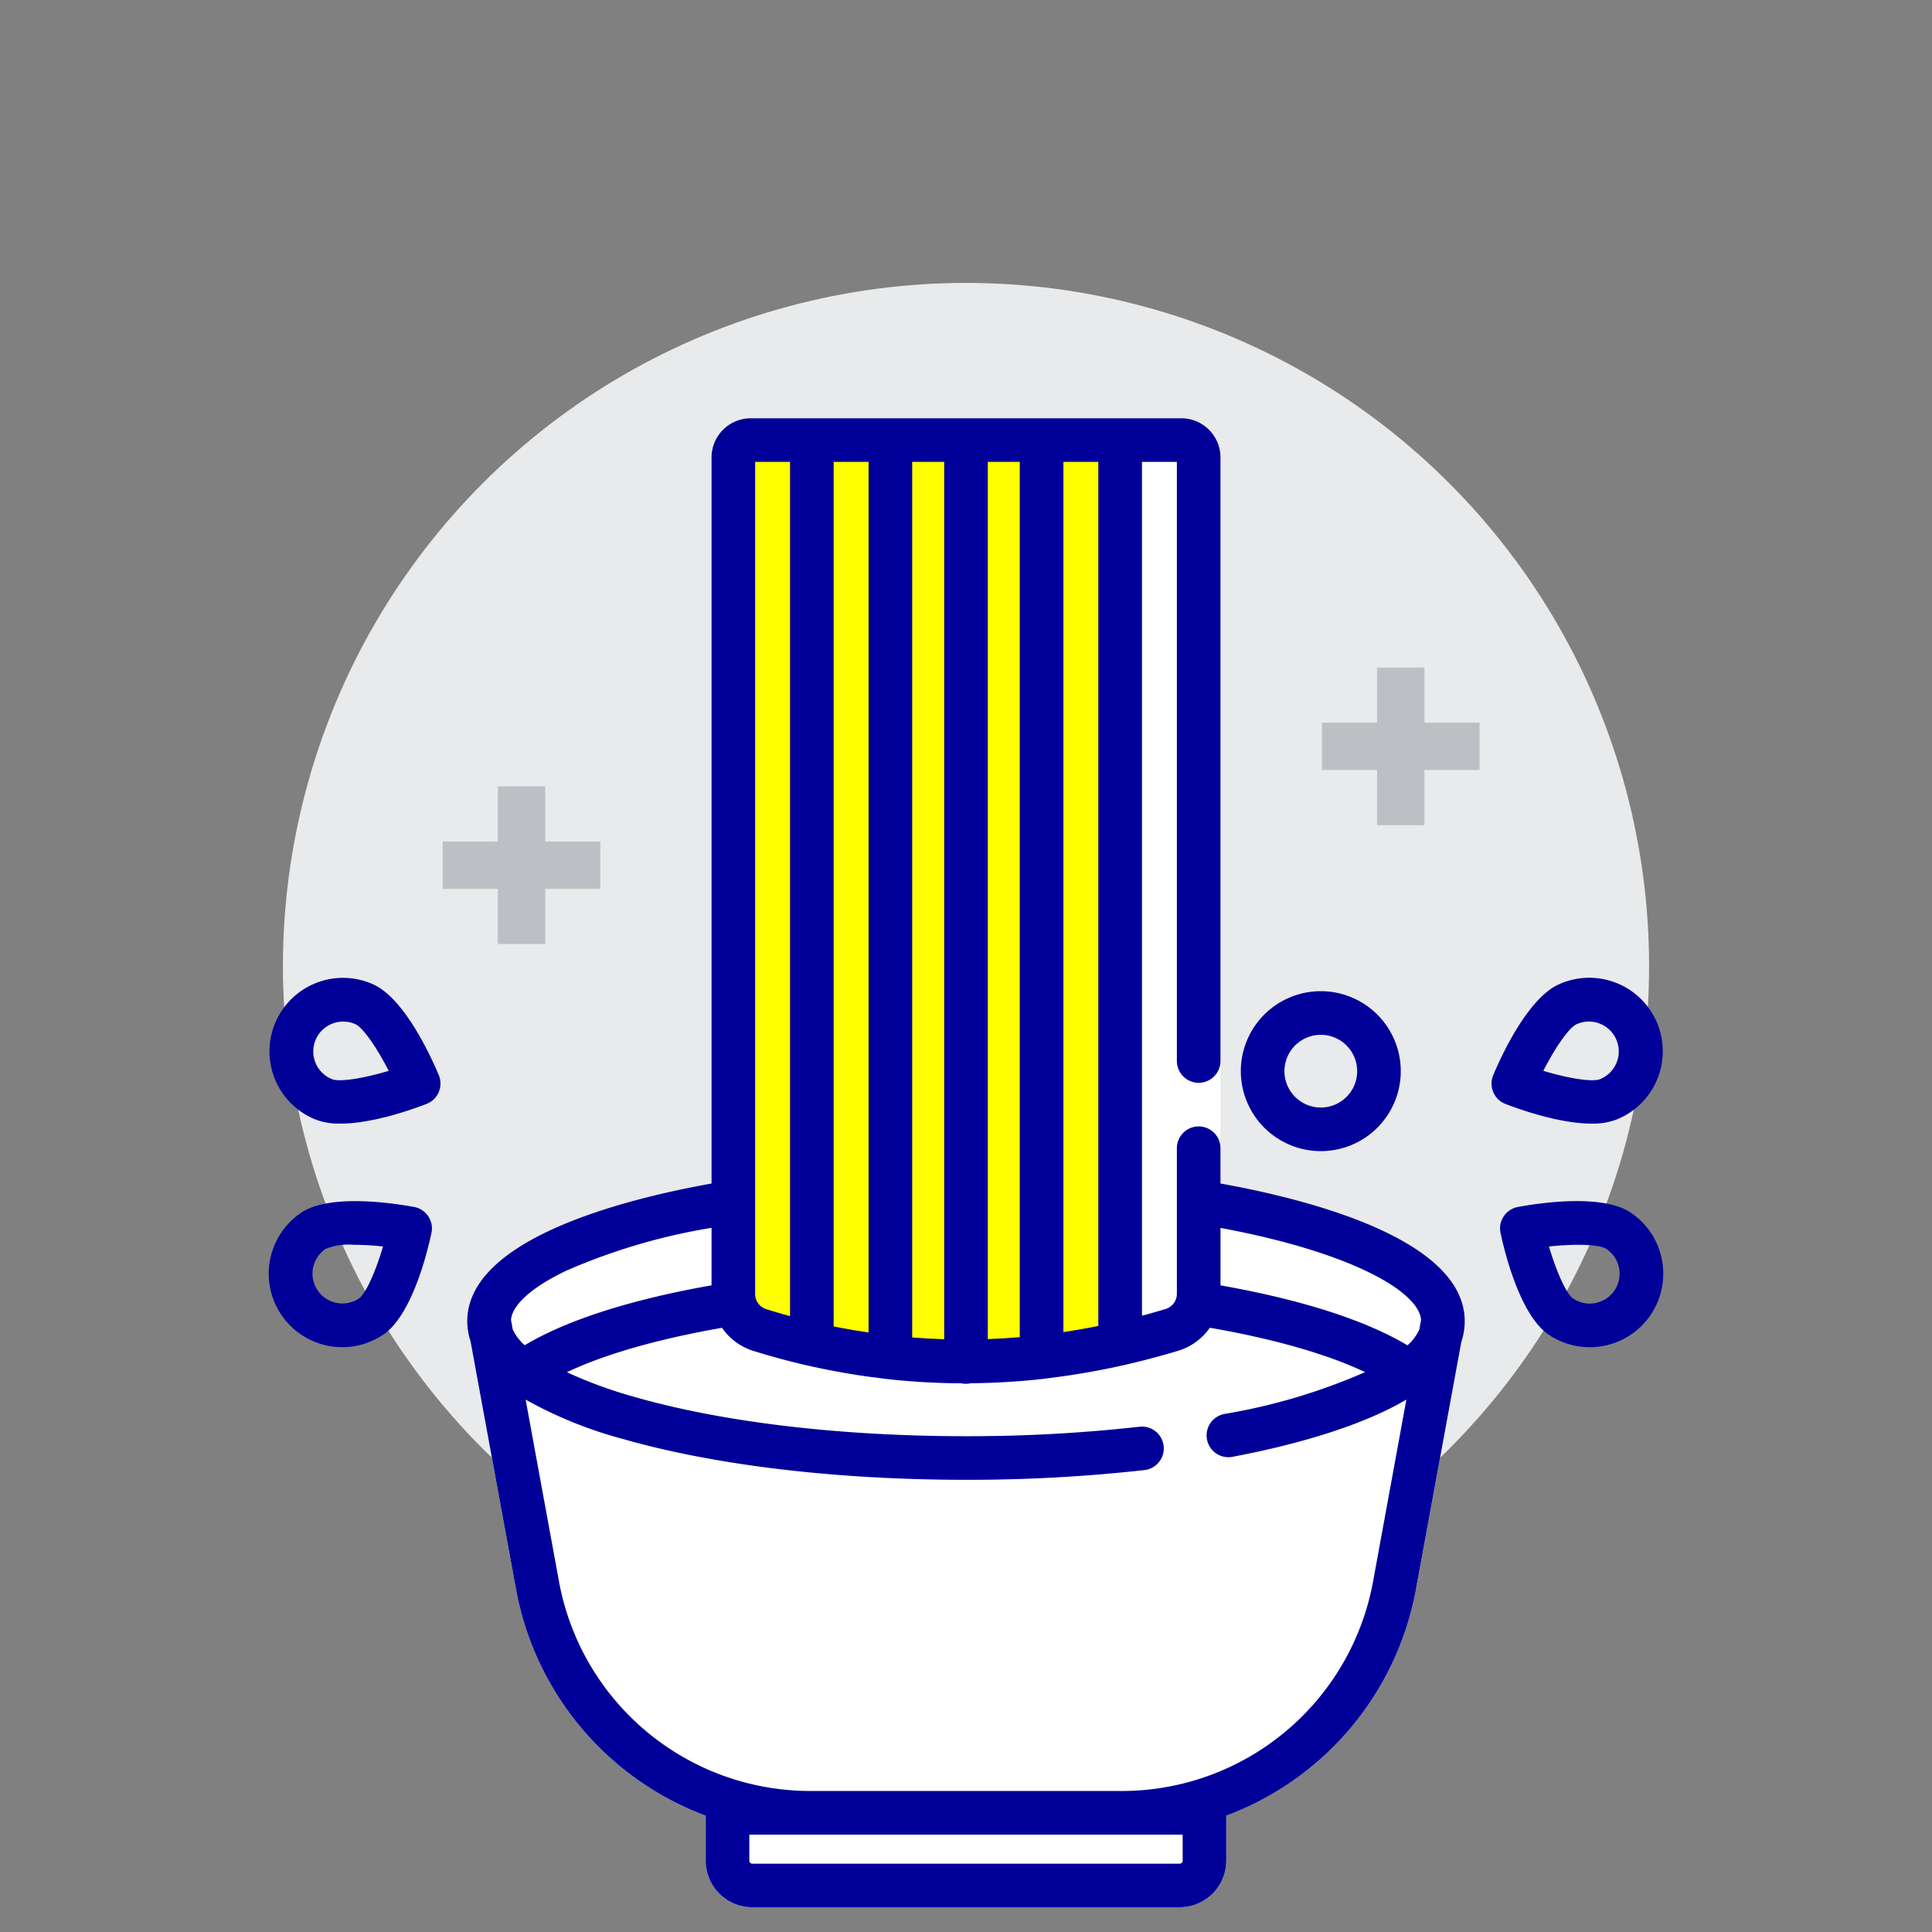 <svg xmlns="http://www.w3.org/2000/svg" width="243.634" height="243.634" viewBox="0 0 243.634 243.634"><rect x="0" y="0" width="243.634" height="243.634" fill="#808080" stroke="none"/><defs><style>.a{fill:#e9eaeb;}.b{fill:#fff;}.c{fill:#000098;}.d{fill:#ff0;}.e{fill:none;stroke:#bcc0c4;stroke-miterlimit:10;stroke-width:5.972px;}</style></defs><g transform="translate(-1196.706 -929.281)"><circle class="a" cx="86.138" cy="86.138" r="86.138" transform="translate(1196.706 1051.098) rotate(-45)"/><path class="b" d="M1344.8,1073.321V981.762a4.946,4.946,0,0,0-4.94-4.941h-54.3a4.946,4.946,0,0,0-4.941,4.941v91.559c-10.824,1.938-30.806,6.934-30.806,17.372,0,.22.011.438.029.656,0,.041.009.083.013.125.019.19.046.379.078.567l.014.082a8.14,8.14,0,0,0,.282,1.093l5.736,31.274a37.735,37.735,0,0,0,23.92,28.55v5.674a5.881,5.881,0,0,0,5.875,5.876h53.893a5.883,5.883,0,0,0,5.876-5.875v-5.675a37.734,37.734,0,0,0,23.919-28.549l5.724-31.2a8.069,8.069,0,0,0,.394-1.869l.005-.064c.019-.217.031-.437.031-.66C1375.6,1080.255,1355.62,1075.259,1344.8,1073.321Z" transform="translate(5.816 5.206)"/><g transform="translate(1230.591 982.027)"><path class="c" d="M1347.82,1062.107a10.085,10.085,0,1,0-10.085-10.084A10.1,10.1,0,0,0,1347.82,1062.107Zm0-14.669a4.585,4.585,0,1,1-4.584,4.584A4.59,4.59,0,0,1,1347.82,1047.438Z" transform="translate(-1215.147 -969.69)"/><path class="c" d="M1387.6,1073.137a9.2,9.2,0,0,0-3.945-5.9c-3.641-2.43-11.8-1.154-14.207-.7a2.749,2.749,0,0,0-2.188,3.277c.512,2.4,2.466,10.418,6.109,12.848a9.268,9.268,0,0,0,14.232-9.525Zm-5.955,3.906a3.771,3.771,0,0,1-5.225,1.044c-.85-.568-2.1-3.346-3.053-6.566,3.337-.361,6.384-.27,7.235.3A3.77,3.77,0,0,1,1381.646,1077.043Z" transform="translate(-1211.921 -967.077)"/><path class="c" d="M1378.841,1058.8a8.365,8.365,0,0,0,3.239-.549,9.269,9.269,0,1,0-7.257-17.057c-4.027,1.714-7.432,9.232-8.379,11.5a2.752,2.752,0,0,0,1.543,3.627C1369.752,1057,1374.784,1058.8,1378.841,1058.8Zm-1.864-12.545a3.768,3.768,0,1,1,2.949,6.934c-.94.4-3.952-.074-7.165-1.046C1374.29,1049.152,1376.037,1046.654,1376.977,1046.253Z" transform="translate(-1212.027 -969.854)"/><path class="c" d="M1245.583,1066.537c-2.412-.449-10.566-1.725-14.207.7a9.268,9.268,0,0,0,10.286,15.421c3.643-2.43,5.6-10.448,6.109-12.848a2.751,2.751,0,0,0-2.188-3.277Zm-6.973,11.549a3.768,3.768,0,0,1-4.182-6.269,7.98,7.98,0,0,1,3.533-.512,35.286,35.286,0,0,1,3.7.214C1240.714,1074.741,1239.459,1077.519,1238.609,1078.086Z" transform="translate(-1227.247 -967.077)"/><path class="c" d="M1240.3,1041.192a9.268,9.268,0,1,0-7.256,17.056,8.338,8.338,0,0,0,3.238.55c4.057,0,9.09-1.8,10.855-2.485a2.749,2.749,0,0,0,1.542-3.626C1247.729,1050.424,1244.326,1042.9,1240.3,1041.192Zm-5.1,12a3.768,3.768,0,1,1,2.949-6.934c.94.4,2.687,2.9,4.215,5.888C1239.145,1053.113,1236.134,1053.586,1235.194,1053.188Z" transform="translate(-1227.23 -969.853)"/><path class="c" d="M1344.8,1073.321v-4.449a2.75,2.75,0,0,0-5.5,0v18.356a2,2,0,0,1-1.44,1.923q-1.48.448-2.96.841V982.322h4.4v75.548a2.75,2.75,0,0,0,5.5,0V981.762a4.946,4.946,0,0,0-4.94-4.941h-54.3a4.946,4.946,0,0,0-4.941,4.941v91.559c-10.824,1.938-30.806,6.934-30.806,17.372,0,.22.011.438.029.656,0,.041.009.083.013.125.019.19.046.379.078.567,0,.027.009.054.014.082a8.14,8.14,0,0,0,.282,1.093l5.736,31.274a37.736,37.736,0,0,0,23.919,28.55v5.675a5.882,5.882,0,0,0,5.876,5.875h53.893a5.883,5.883,0,0,0,5.876-5.875v-5.675a37.734,37.734,0,0,0,23.919-28.549l5.724-31.2a8.069,8.069,0,0,0,.394-1.869l.005-.064c.019-.217.031-.437.031-.66C1375.6,1080.255,1355.62,1075.26,1344.8,1073.321Zm-89.249,18.4-.22-1.2c.145-1.9,2.65-4.138,6.933-6.188a76.214,76.214,0,0,1,18.357-5.421v7.247c-10.216,1.807-18.272,4.392-23.565,7.558A6.271,6.271,0,0,1,1255.547,1091.719Zm84.483,67a.375.375,0,0,1-.375.374H1285.76a.375.375,0,0,1-.375-.374v-3.293h54.644Zm24.009-35.219a32.235,32.235,0,0,1-31.712,26.425h-39.239a32.233,32.233,0,0,1-31.711-26.424l-4.206-22.934a52.822,52.822,0,0,0,12.251,4.962c11.6,3.324,26.972,5.155,43.285,5.155a199.883,199.883,0,0,0,22.5-1.228,2.75,2.75,0,0,0-.622-5.465,194.316,194.316,0,0,1-21.877,1.194c-15.815,0-30.65-1.755-41.77-4.942a56.238,56.238,0,0,1-8.564-3.129c4.74-2.253,11.462-4.185,19.563-5.6a7.5,7.5,0,0,0,3.969,2.919q3.348,1.039,6.719,1.813l.029.009c.169.039.337.071.5.109q.707.158,1.416.305.5.1,1,.2.571.11,1.142.212.907.165,1.815.311c.277.044.556.089.834.131q.637.1,1.275.183c.222.03.445.056.667.085.475.061.95.123,1.426.177.047.008.092.017.14.022a87.983,87.983,0,0,0,9.249.523,2.691,2.691,0,0,0,1.2-.008,88.73,88.73,0,0,0,9.232-.562c.053-.007.105-.017.159-.026.348-.041.7-.09,1.045-.134.225-.029.45-.057.676-.088.446-.06.893-.122,1.339-.19.254-.039.507-.079.761-.12q1.047-.165,2.095-.356.489-.088.98-.181.557-.108,1.115-.222.786-.161,1.571-.336c.153-.034.307-.064.46-.1l.034-.011q3.327-.759,6.657-1.764a7.507,7.507,0,0,0,4.012-2.909c8.106,1.412,14.834,3.344,19.577,5.6a75,75,0,0,1-17.653,5.259,2.75,2.75,0,1,0,1.026,5.4c6.465-1.228,15.526-3.477,21.833-7.2Zm5.822-31.736a6.146,6.146,0,0,1-1.486,1.963c-5.292-3.169-13.353-5.756-23.578-7.565v-7.245c16.362,3.036,25.019,7.987,25.291,11.605Z" transform="translate(-1224.776 -976.821)"/><path class="d" d="M1317.573,1052.375v-70.6h4.4v70.6h0v38.362c-.312.063-.623.127-.935.186l-.24.046q-1.614.3-3.226.545v-39.139Z" transform="translate(-1217.355 -976.278)"/><path class="d" d="M1308.978,981.779h4.034v110.377q-2.019.17-4.034.244V981.779Z" transform="translate(-1218.297 -976.278)"/><path class="d" d="M1300.385,981.779h4.034v110.636q-2.02-.06-4.034-.22V981.779Z" transform="translate(-1219.238 -976.278)"/><path class="d" d="M1291.46,981.779h4.4V1070.9h0v20.67q-1.719-.253-3.435-.577l-.256-.05c-.236-.046-.473-.1-.709-.143v-16.866h0Z" transform="translate(-1220.215 -976.278)"/><path class="d" d="M1282.535,981.779h4.4V1089.5q-1.495-.406-2.984-.868a2,2,0,0,1-1.416-1.916v-14.954h0Z" transform="translate(-1221.192 -976.278)"/></g><g transform="translate(1363.41 1013.46)"><line class="e" y2="19.878" transform="translate(9.939)"/><line class="e" x1="19.878" transform="translate(0 9.939)"/></g><g transform="translate(1252.535 1028.444)"><line class="e" y2="19.878" transform="translate(9.939)"/><line class="e" x1="19.878" transform="translate(0 9.939)"/></g></g></svg>